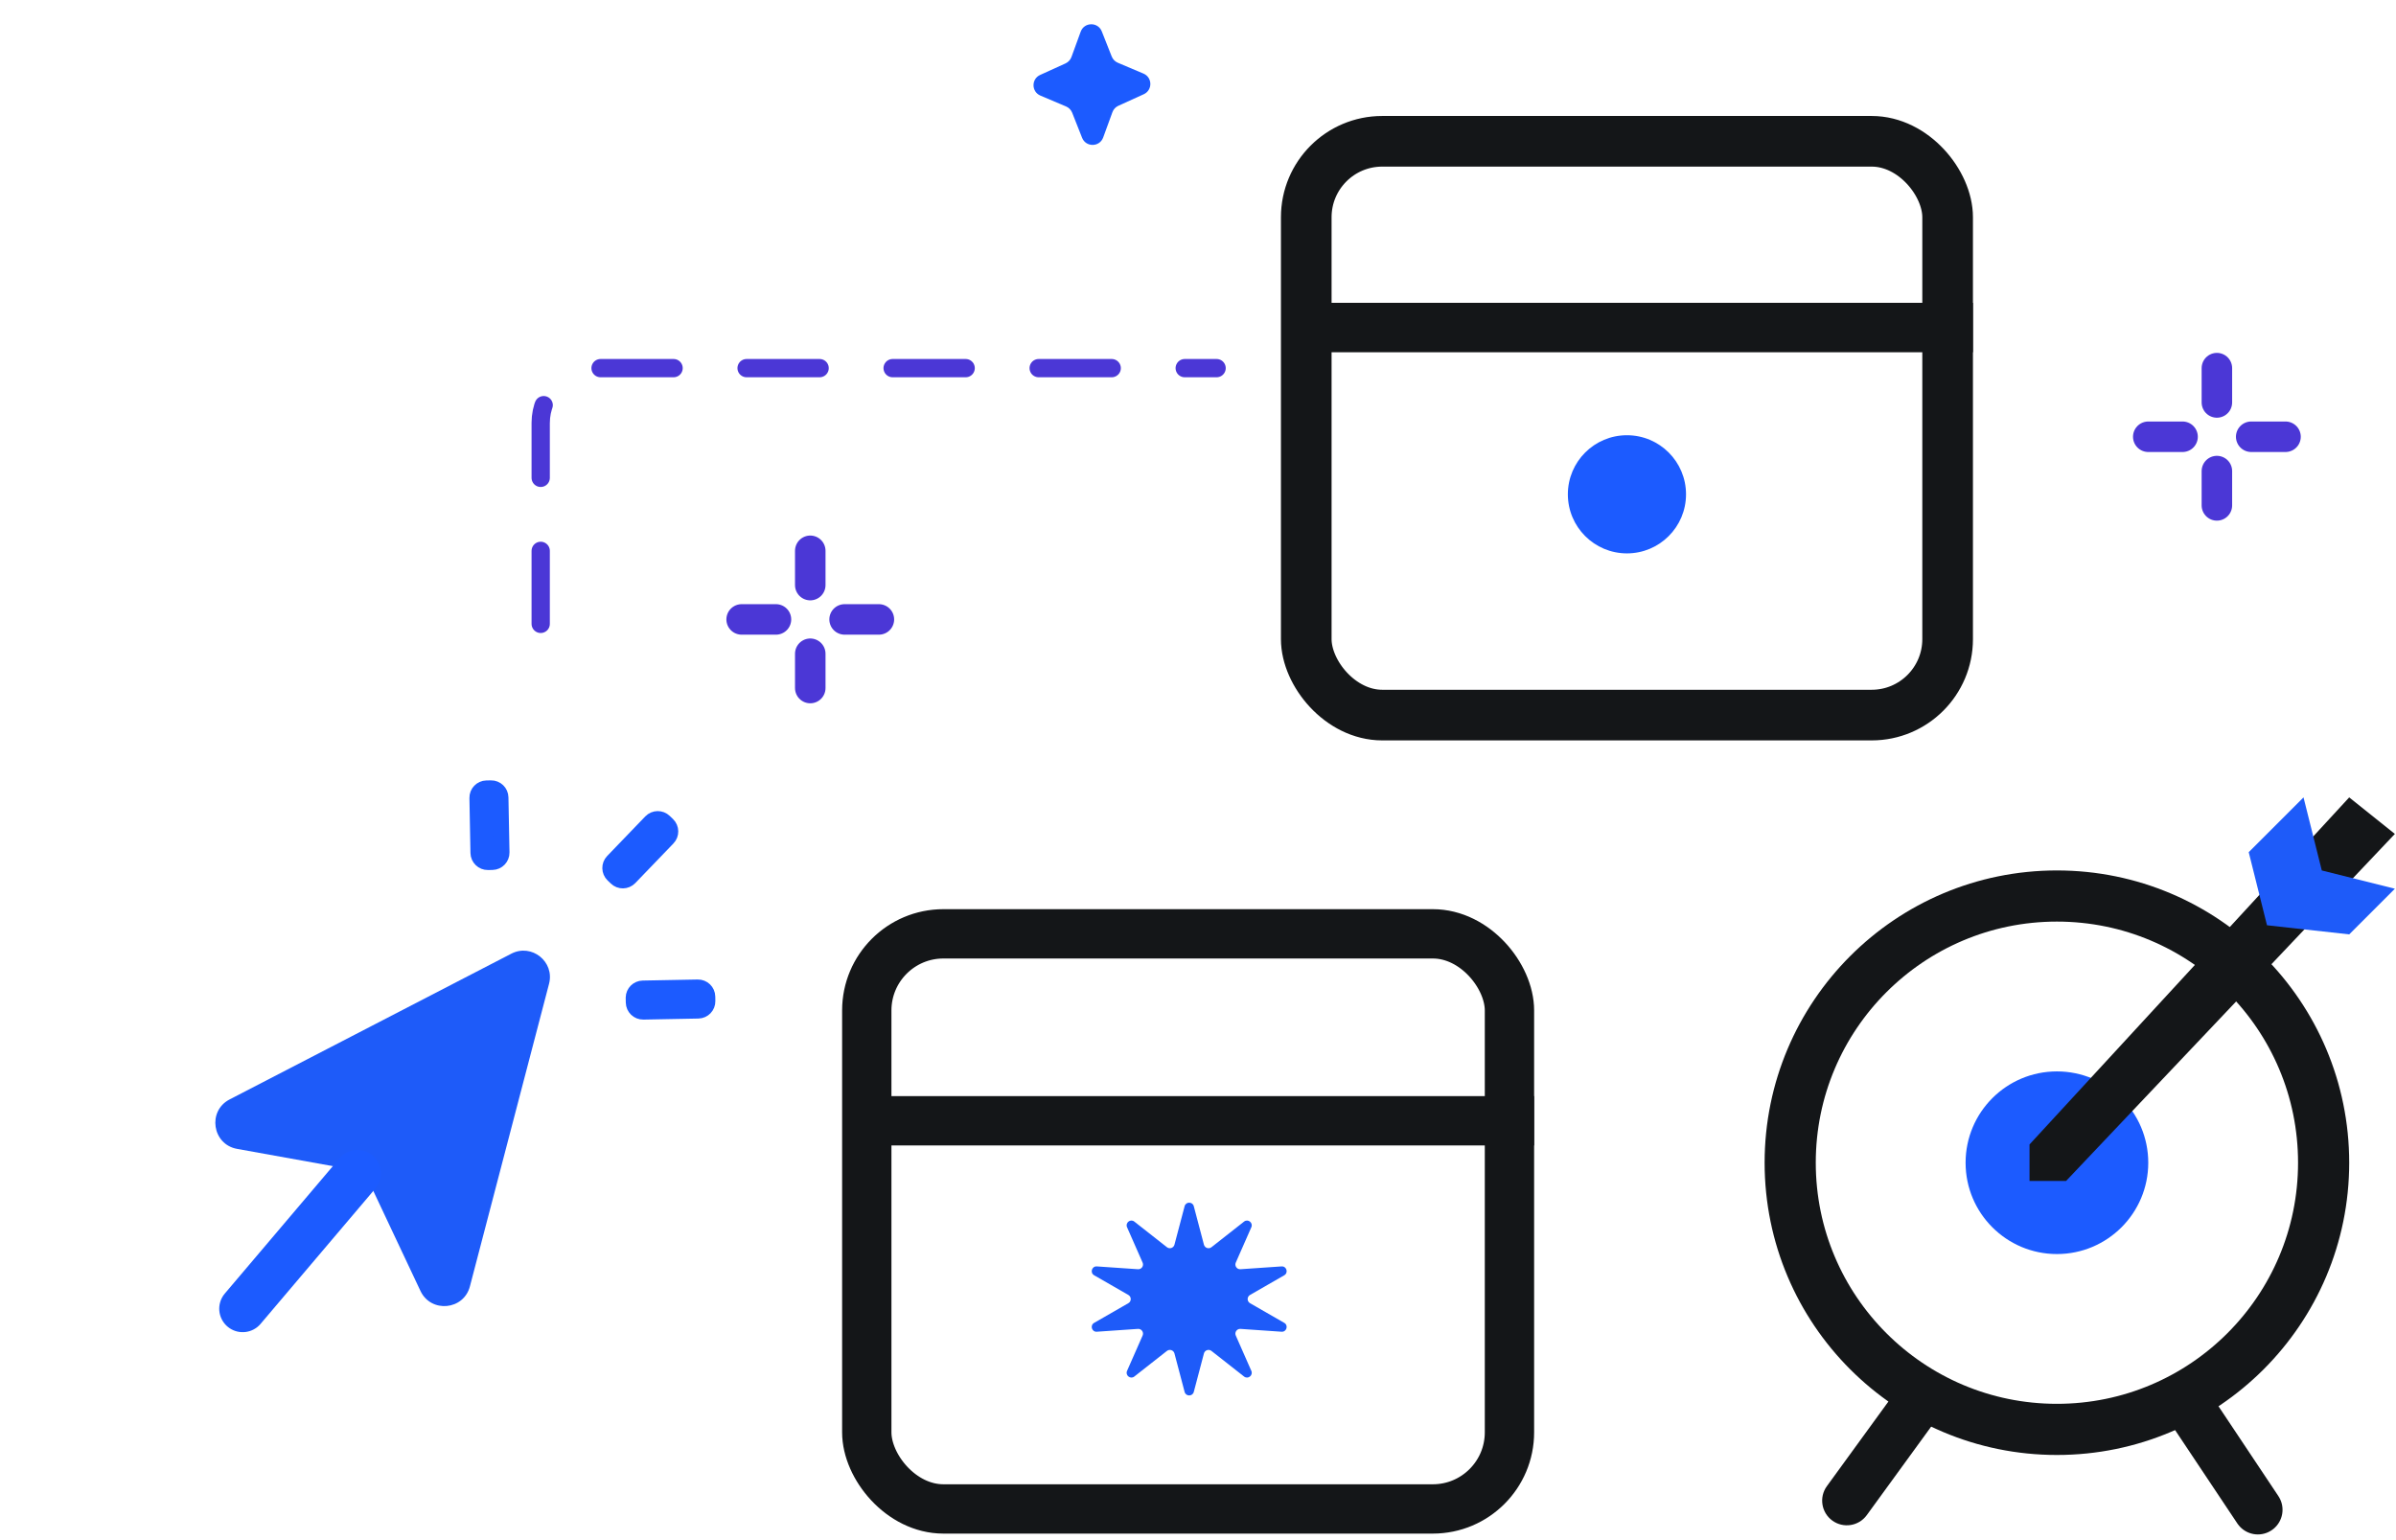 <svg width="126" height="81" viewBox="0 0 126 81" fill="none" xmlns="http://www.w3.org/2000/svg">
<rect x="68.693" y="7.431" width="33.728" height="30.177" rx="3.994" stroke="#141618" stroke-width="2.663"/>
<line x1="68.249" y1="17.226" x2="103.752" y2="17.226" stroke="#141618" stroke-width="2.6"/>
<circle cx="85.557" cy="25.997" r="3.107" fill="#1C5BFF"/>
<rect x="45.582" y="49.113" width="33.797" height="30.246" rx="4.029" stroke="#141618" stroke-width="2.594"/>
<line x1="45.172" y1="58.945" x2="80.675" y2="58.945" stroke="#141618" stroke-width="2.594"/>
<path d="M26.89 50.156L12.075 57.822C10.897 58.431 11.162 60.188 12.468 60.423L18.276 61.469C18.829 61.569 19.3 61.929 19.539 62.438L22.111 67.894C22.665 69.069 24.384 68.909 24.712 67.653L28.873 51.741C29.177 50.578 27.959 49.603 26.89 50.156Z" fill="#1E5BF9"/>
<path d="M18.797 61.712L12.762 68.829" stroke="#1C5BFF" stroke-width="2.466" stroke-linecap="round"/>
<path d="M35.105 43.37C35.303 43.561 35.309 43.877 35.118 44.075L33.112 46.159C33.112 46.159 33.112 46.159 33.112 46.159C32.92 46.357 32.605 46.363 32.407 46.172L32.238 46.01C32.04 45.819 32.034 45.503 32.225 45.305L34.231 43.221C34.231 43.221 34.231 43.221 34.231 43.221C34.423 43.023 34.738 43.017 34.936 43.208L35.105 43.37Z" fill="#1C5BFF" stroke="#1C5BFF" stroke-width="0.822"/>
<path d="M33.32 52.723L33.315 52.466C33.322 52.201 33.536 51.986 33.804 51.981L36.696 51.926C36.971 51.921 37.199 52.139 37.204 52.415L37.208 52.649C37.214 52.925 36.995 53.152 36.719 53.157L33.828 53.212C33.553 53.217 33.325 52.998 33.32 52.723Z" fill="#1C5BFF" stroke="#1C5BFF" stroke-width="0.822"/>
<path d="M26.327 41.941L26.382 44.834C26.387 45.109 26.169 45.336 25.893 45.342L25.659 45.346C25.384 45.351 25.157 45.132 25.151 44.857L25.097 41.965C25.091 41.69 25.31 41.462 25.585 41.457L25.82 41.453C26.095 41.447 26.322 41.666 26.327 41.941Z" fill="#1C5BFF" stroke="#1C5BFF" stroke-width="0.822"/>
<path d="M28.434 32.811V22.243C28.434 20.652 29.724 19.361 31.316 19.361H63.978" stroke="#4B37D6" stroke-width="0.961" stroke-linecap="round" stroke-dasharray="3.84 3.84"/>
<path d="M116.581 21.166L116.581 19.361" stroke="#4B37D6" stroke-width="1.604" stroke-linecap="round"/>
<path d="M118.385 22.97L120.19 22.97" stroke="#4B37D6" stroke-width="1.604" stroke-linecap="round"/>
<path d="M116.581 24.775L116.581 26.58" stroke="#4B37D6" stroke-width="1.604" stroke-linecap="round"/>
<path d="M114.776 22.97L112.972 22.97" stroke="#4B37D6" stroke-width="1.604" stroke-linecap="round"/>
<path d="M42.61 30.772L42.61 28.968" stroke="#4B37D6" stroke-width="1.604" stroke-linecap="round"/>
<path d="M44.415 32.577L46.219 32.577" stroke="#4B37D6" stroke-width="1.604" stroke-linecap="round"/>
<path d="M42.61 34.382L42.61 36.186" stroke="#4B37D6" stroke-width="1.604" stroke-linecap="round"/>
<path d="M40.806 32.577L39.001 32.577" stroke="#4B37D6" stroke-width="1.604" stroke-linecap="round"/>
<path d="M56.831 1.666C57.018 1.154 57.74 1.144 57.941 1.652L58.462 2.97C58.52 3.118 58.636 3.237 58.782 3.299L60.132 3.87C60.608 4.071 60.617 4.743 60.146 4.957L58.812 5.563C58.667 5.628 58.554 5.75 58.5 5.899L58.014 7.231C57.826 7.744 57.105 7.753 56.904 7.245L56.383 5.927C56.324 5.779 56.209 5.661 56.062 5.599L54.713 5.028C54.237 4.826 54.228 4.155 54.699 3.941L56.033 3.335C56.178 3.269 56.29 3.148 56.345 2.998L56.831 1.666Z" fill="#1C5BFF"/>
<path d="M96.072 78.16C95.65 78.739 95.778 79.55 96.358 79.972C96.937 80.393 97.748 80.265 98.169 79.686L96.072 78.16ZM98.169 79.686L102.012 74.402L99.914 72.876L96.072 78.16L98.169 79.686Z" fill="#141618"/>
<path d="M118.736 79.403L114.893 73.639" stroke="#141618" stroke-width="2.594" stroke-linecap="round"/>
<circle cx="108.168" cy="61.15" r="14.026" stroke="#141618" stroke-width="2.69"/>
<circle cx="108.169" cy="61.151" r="4.803" fill="#1C5BFF"/>
<path fill-rule="evenodd" clip-rule="evenodd" d="M125.941 43.858L108.649 62.111H106.728V60.19L123.539 41.937L125.941 43.858Z" fill="#141618"/>
<path fill-rule="evenodd" clip-rule="evenodd" d="M118.255 44.819L121.137 41.937L122.098 45.78L125.941 46.74L123.539 49.142L119.216 48.662L118.255 44.819Z" fill="#1E5BF9"/>
<path d="M62.296 63.438C62.361 63.19 62.713 63.19 62.779 63.438L63.312 65.461C63.358 65.635 63.567 65.705 63.708 65.594L65.422 64.247C65.627 64.087 65.91 64.306 65.805 64.544L64.987 66.403C64.912 66.575 65.046 66.765 65.233 66.752L67.395 66.604C67.659 66.586 67.766 66.937 67.537 67.07L65.736 68.105C65.569 68.201 65.569 68.442 65.736 68.538L67.537 69.573C67.766 69.705 67.659 70.057 67.395 70.039L65.233 69.89C65.046 69.877 64.912 70.068 64.987 70.24L65.805 72.098C65.91 72.336 65.627 72.556 65.422 72.395L63.708 71.049C63.567 70.938 63.358 71.008 63.312 71.181L62.779 73.204C62.713 73.452 62.361 73.452 62.296 73.204L61.762 71.181C61.716 71.008 61.508 70.938 61.366 71.049L59.652 72.395C59.448 72.556 59.165 72.336 59.269 72.098L60.087 70.24C60.163 70.068 60.029 69.877 59.842 69.89L57.679 70.039C57.415 70.057 57.308 69.705 57.538 69.573L59.338 68.538C59.505 68.442 59.505 68.201 59.338 68.105L57.538 67.07C57.308 66.937 57.415 66.586 57.679 66.604L59.842 66.752C60.029 66.765 60.163 66.575 60.087 66.403L59.269 64.544C59.165 64.306 59.448 64.087 59.652 64.247L61.366 65.594C61.508 65.705 61.716 65.635 61.762 65.461L62.296 63.438Z" fill="#1E5BF9"/>
</svg>
